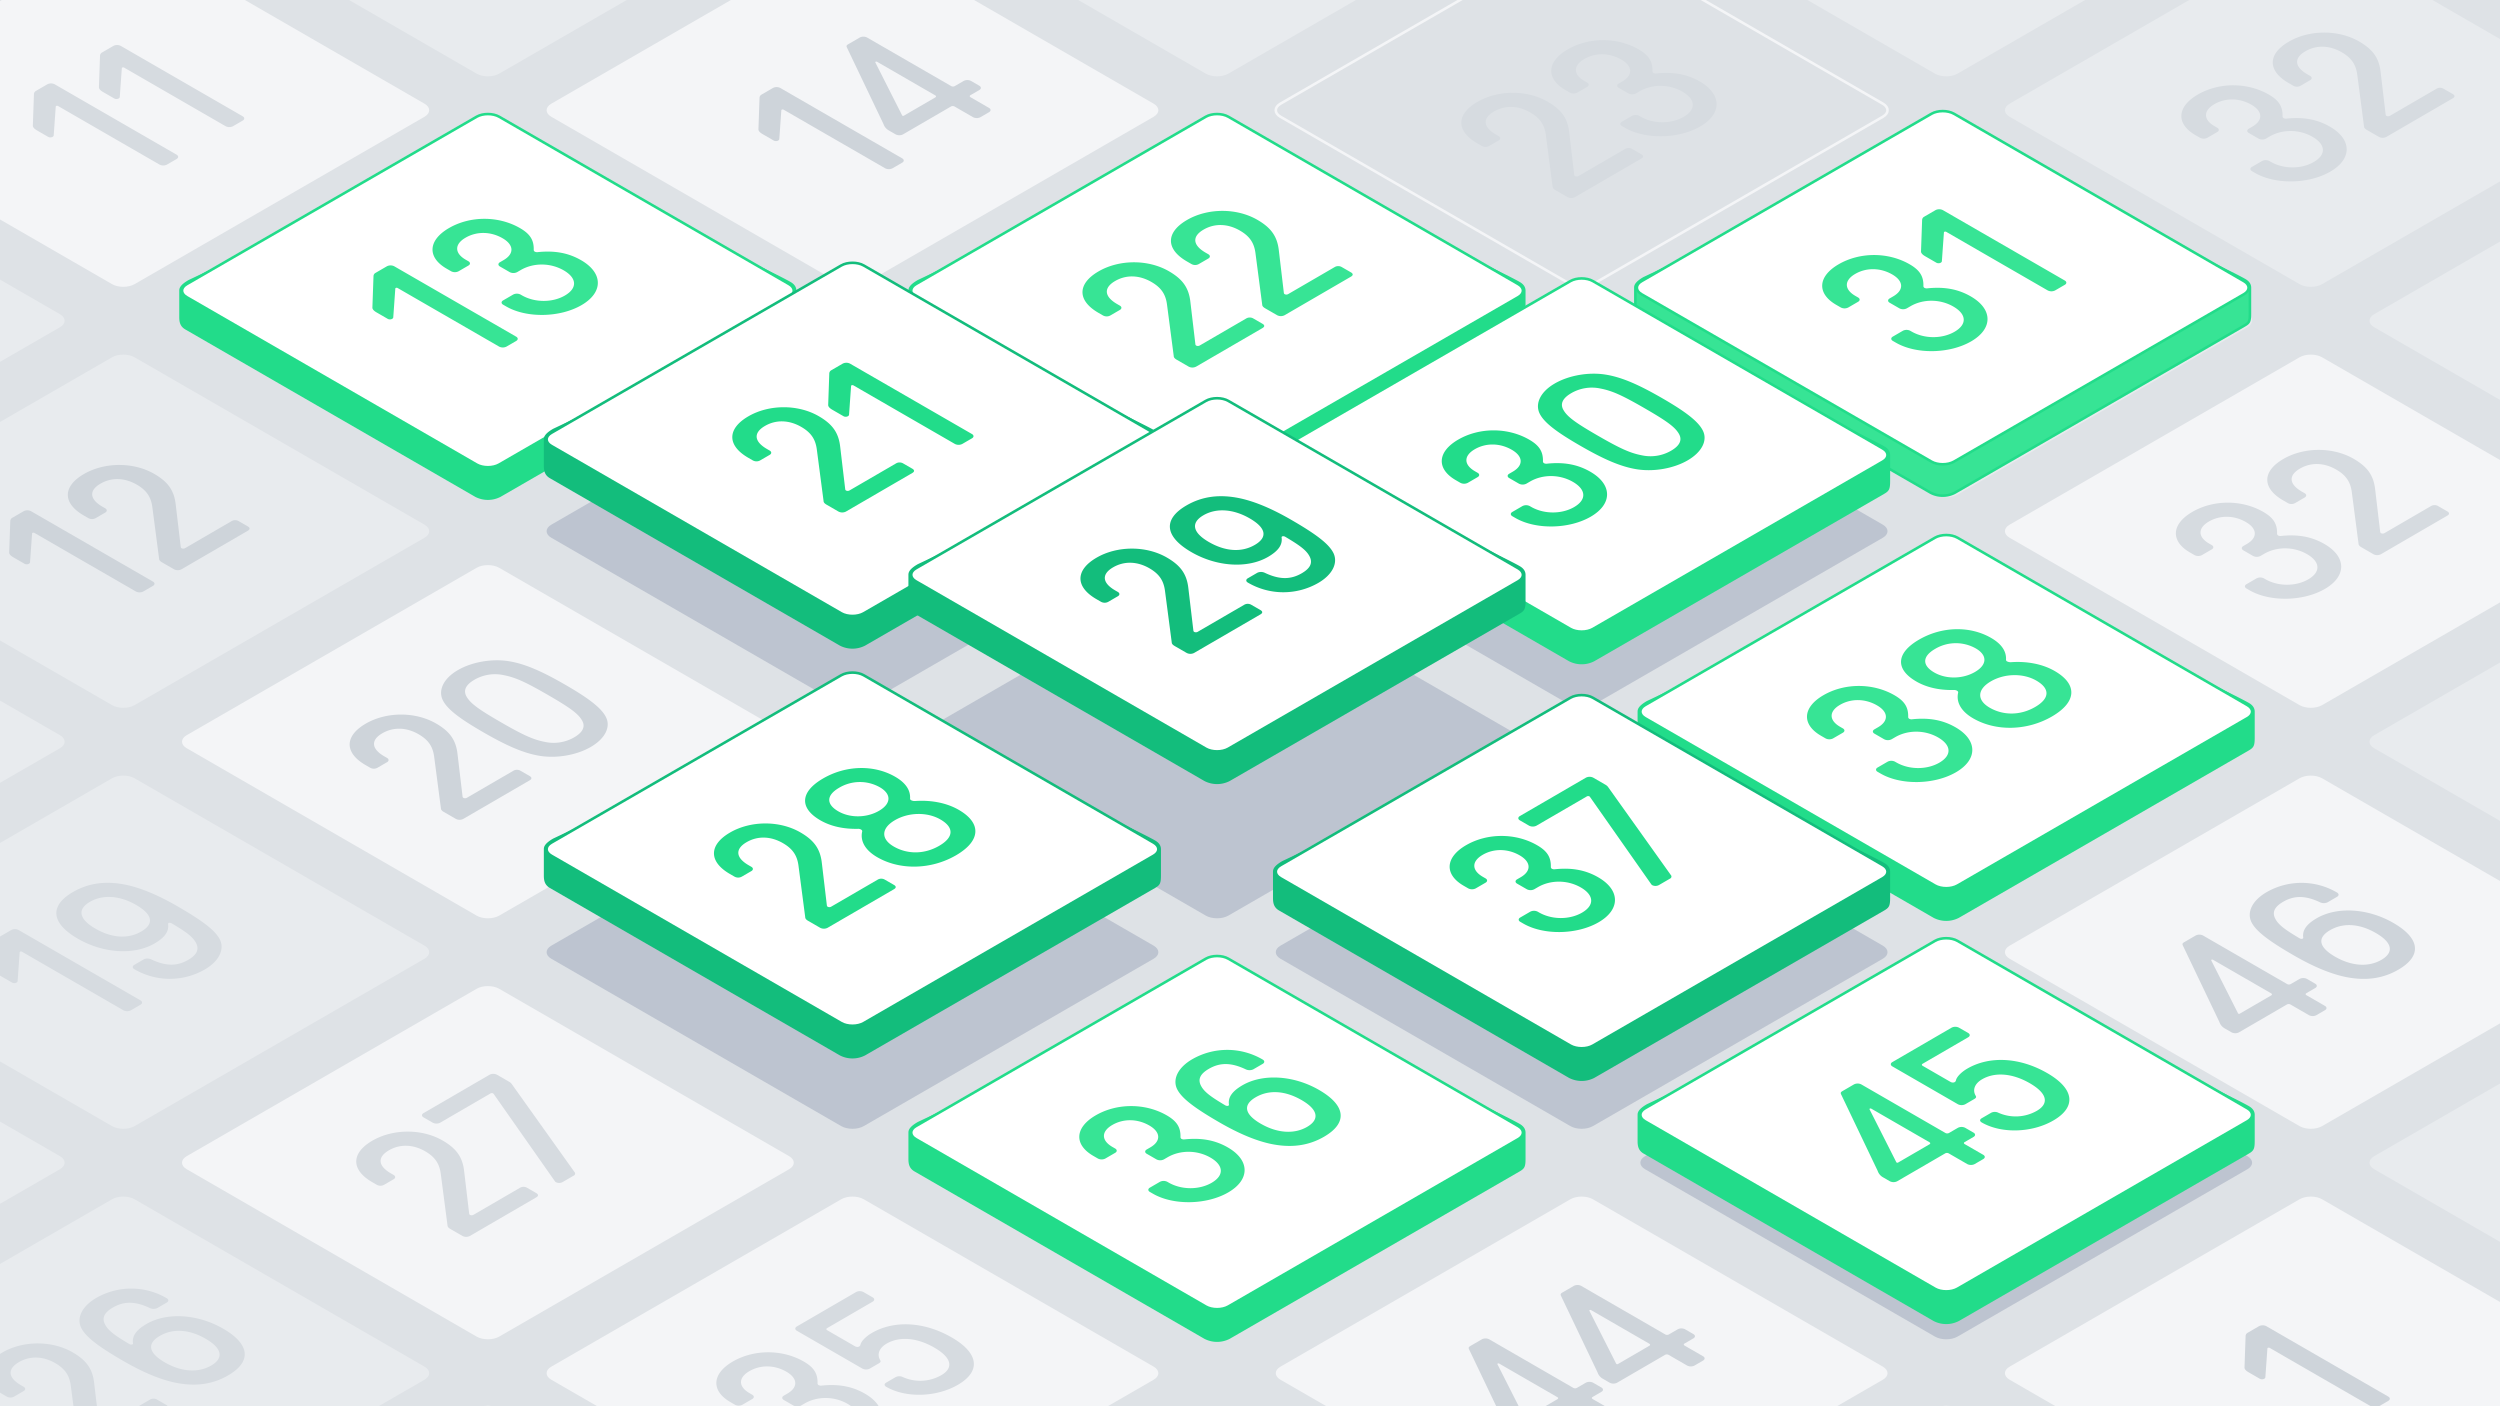 <svg xmlns="http://www.w3.org/2000/svg" xmlns:xlink="http://www.w3.org/1999/xlink" viewBox="0 0 1920 1080" xmlns:v="https://vecta.io/nano"><rect x="0" y="0" width="1920" height="1080" fill="#333333" stroke="none"/><style><![CDATA[.L{isolation:isolate}.O{fill:none}.P{stroke-miterlimit:10}.Q{stroke-width:2}.R{fill:#fff}.S{fill:#22dc8a}.T{fill:#e8ebee}.U{fill:#f4f5f7}.V{fill:#37e495}.W{stroke:#22dc8a}.X{fill:#bdc4d0}.Y{fill:#13bd7c}.Z{stroke:#13bd7c}.a{fill:#d6dbe0}.b{fill:#ced4da}]]></style><path d="M1990.565 1089.279l-2064 18.919V-8.801l2064-18.919v1116.999z" fill="#dee2e6"/><path d="M143.366 1221.263c-4.763-2.75-4.763-7.25 0-10l222.68-128.563c4.763-2.75 12.557-2.75 17.32 0l222.68 128.564c4.763 2.75 4.763 7.25 0 10l-222.68 128.564c-4.763 2.75-12.557 2.75-17.32 0zm1120 0c-4.763-2.75-4.763-7.25 0-10l222.68-128.564c4.763-2.75 12.557-2.75 17.32 0l222.68 128.564c4.763 2.75 4.763 7.25 0 10l-222.68 128.564c-4.763 2.75-12.557 2.75-17.32 0z" stroke="#f4f5f7" class="O P Q"/><use xlink:href="#B" class="X"/><use xlink:href="#C" class="U"/><path d="M703.366 574.63c-4.763-2.75-4.763-7.25 0-10l222.68-128.564c4.763-2.75 12.557-2.75 17.32 0l222.68 128.564c4.763 2.75 4.763 7.25 0 10l-222.68 128.564c-4.763 2.75-12.557 2.75-17.32 0zm-280-161.658c-4.763-2.75-4.763-7.25 0-10l222.68-128.564c4.763-2.75 12.557-2.75 17.32 0l222.68 128.564c4.763 2.75 4.763 7.25 0 10l-222.68 128.564c-4.763 2.75-12.557 2.75-17.32 0z" class="X"/><path d="M143.366,251.314c-4.763-2.75-4.763-7.25,0-10L366.046,112.75c4.763-2.75,12.557-2.75,17.32,0l222.68,128.564c4.763,2.75,4.763,7.25,0,10L383.366,379.878c-4.763,2.75-12.557,2.75-17.32,0Z" class="T"/><g class="U"><path d="M-136.634,89.656c-4.763-2.75-4.763-7.25,0-10L86.046-48.908c4.763-2.75,12.557-2.75,17.32,0L326.046,79.656c4.763,2.75,4.763,7.25,0,10L103.366,218.22c-4.763,2.75-12.557,2.75-17.32,0Z"/><use xlink:href="#D"/></g><g class="T"><use xlink:href="#B" x="560"/><use xlink:href="#E"/></g><use xlink:href="#F" class="X"/><path d="M703.366,251.314c-4.763-2.75-4.763-7.25,0-10L926.046,112.75c4.763-2.75,12.557-2.75,17.32,0l222.68,128.564c4.763,2.75,4.763,7.25,0,10L943.366,379.878c-4.763,2.75-12.557,2.75-17.32,0Z" class="T"/><path d="M423.366,89.656c-4.763-2.75-4.763-7.25,0-10L646.046-48.908c4.763-2.75,12.557-2.75,17.32,0L886.046,79.656c4.763,2.75,4.763,7.25,0,10L663.366,218.22c-4.763,2.75-12.557,2.75-17.32,0Z" class="U"/><g class="T"><path d="M143.366-72c-4.763-2.75-4.763-7.25,0-10l222.68-128.564c4.763-2.75,12.557-2.75,17.32,0L606.046-82c4.763,2.75,4.763,7.25,0,10L383.366,56.562c-4.763,2.75-12.557,2.75-17.32,0Z"/><use xlink:href="#E" x="560"/></g><use xlink:href="#F" x="560" class="U"/><use xlink:href="#G" class="T"/><path d="M983.366,89.656c-4.763-2.75-4.763-7.25,0-10l222.68-128.564c4.763-2.75,12.557-2.75,17.32,0l222.68,128.564c4.763,2.75,4.763,7.25,0,10L1223.366,218.22c-4.763,2.75-12.557,2.75-17.32,0Z" stroke="#f4f5f7" class="O P Q"/><g class="T"><path d="M703.366-72c-4.763-2.75-4.763-7.25,0-10l222.68-128.564c4.763-2.75,12.557-2.75,17.32,0L1166.046-82c4.763,2.75,4.763,7.25,0,10L943.366,56.562c-4.763,2.75-12.557,2.75-17.32,0Z"/><use xlink:href="#G" x="560"/><path d="M1543.366 89.656c-4.763-2.75-4.763-7.25 0-10l222.68-128.564c4.763-2.75 12.557-2.75 17.32 0l222.68 128.564c4.763 2.75 4.763 7.25 0 10l-222.68 128.564c-4.763 2.75-12.557 2.75-17.32 0zM1263.366-72c-4.763-2.75-4.763-7.25 0-10l222.68-128.564c4.763-2.75 12.557-2.75 17.32 0L1726.046-82c4.763 2.75 4.763 7.25 0 10l-222.68 128.562c-4.763 2.75-12.557 2.75-17.32 0z"/></g><use xlink:href="#C" x="-560" class="U"/><use xlink:href="#B" x="-560" class="T"/><path d="M423.366,736.289c-4.763-2.751-4.763-7.25,0-10l222.68-128.564c4.763-2.75,12.557-2.75,17.32,0l222.68,128.564c4.763,2.75,4.763,7.249,0,10L663.366,864.853c-4.763,2.75-12.557,2.75-17.32,0Z" class="X"/><path d="M143.366,574.63c-4.763-2.75-4.763-7.25,0-10l222.68-128.564c4.763-2.75,12.557-2.75,17.32,0L606.046,564.63c4.763,2.75,4.763,7.25,0,10L383.366,703.2c-4.763,2.75-12.557,2.75-17.32,0Z" class="U"/><path d="M-136.634 412.972c-4.763-2.75-4.763-7.25 0-10l222.68-128.564c4.763-2.75 12.557-2.75 17.32 0l222.68 128.564c4.763 2.75 4.763 7.25 0 10l-222.68 128.564c-4.763 2.75-12.557 2.75-17.32 0zm-280-161.658c-4.763-2.75-4.763-7.25 0-10l222.68-128.564c4.763-2.75 12.557-2.75 17.32 0l222.68 128.564c4.763 2.75 4.763 7.25 0 10l-222.68 128.564c-4.763 2.75-12.557 2.75-17.32 0z" class="T"/><g class="U"><use xlink:href="#C" x="-1120"/><use xlink:href="#B" x="-1120"/></g><path d="M-136.634 736.289c-4.763-2.75-4.763-7.25 0-10l222.68-128.564c4.763-2.75 12.557-2.75 17.32 0l222.68 128.564c4.763 2.75 4.763 7.25 0 10l-222.68 128.564c-4.763 2.75-12.557 2.75-17.32 0zm-280-161.659c-4.763-2.75-4.763-7.25 0-10l222.68-128.564c4.763-2.75 12.557-2.75 17.32 0L46.046 564.63c4.763 2.75 4.763 7.25 0 10l-222.68 128.57c-4.763 2.75-12.557 2.75-17.32 0zm280 484.975c-4.763-2.75-4.763-7.25 0-10l222.68-128.564c4.763-2.75 12.557-2.75 17.32 0l222.68 128.564c4.763 2.75 4.763 7.25 0 10l-222.68 128.564c-4.763 2.75-12.557 2.75-17.32 0zm-280-161.658c-4.763-2.75-4.763-7.25 0-10l222.68-128.564c4.763-2.75 12.557-2.75 17.32 0l222.68 128.564c4.763 2.75 4.763 7.25 0 10l-222.68 128.564c-4.763 2.75-12.557 2.75-17.32 0z" class="T"/><path d="M1492.019 380.668a18.626 18.626 0 0 1-9.161-2.2l-222.679-128.56c-3.5-2.022-4.205-4.839-4.205-8.727v-20.233c0-1.7.794-3.9 6.684-7.3 8.8-5.078 211.646-100.038 220.277-104.078a20.2 20.2 0 0 1 18.244.039l222.782 105.53c2.634 1.521 3.97 3.475 3.97 5.807v19.97c0 5.832-.5 6.924-4.073 8.99l-222.679 128.566a18.627 18.627 0 0 1-9.16 2.196z" class="V"/><path d="M1492.018 108.415a17.724 17.724 0 0 1 8.661 2.063l222.782 105.529c1.794 1.036 3.47 2.577 3.47 4.941v19.971c0 5.665-.47 6.331-3.573 8.123l-222.679 128.564a19.218 19.218 0 0 1-17.321 0l-222.679-128.564c-3.1-1.788-3.705-4.2-3.705-7.861v-20.233c0-.935.094-2.916 6.184-6.432 8.86-5.115 220.2-104.038 220.2-104.038a17.723 17.723 0 0 1 8.66-2.063m0-2a19.691 19.691 0 0 0-9.583 2.286l-220.277 104.083c-6.33 3.655-7.184 6.178-7.184 8.164v20.233c0 4.127.8 7.338 4.705 9.593l222.679 128.564a21.192 21.192 0 0 0 19.321 0l222.679-128.564c3.889-2.245 4.573-3.719 4.573-9.855v-19.971c0-2.716-1.5-4.961-4.47-6.673C1703.163 201.978 1510.894 113 1501.6 108.7a19.694 19.694 0 0 0-9.579-2.284z" class="S"/><use xlink:href="#H" class="R"/><use xlink:href="#H" class="O P Q W"/><path d="M1513.569 227.646c17.028 9.831 17.112 24.738.341 34.485-16.638 9.669-42.225 10.078-57.836 1.065l-2.407-1.389c-1.564-.9-1.572-2.378-.024-3.277l7.751-4.5a6.26 6.26 0 0 1 5.664 0l.989.571c9.935 5.736 23.5 5.736 33.094.162 9.724-5.651 9.254-13.432-.962-19.33-10.069-5.813-23.084-5.979-32.947-.247l-2.823 1.64a6.251 6.251 0 0 1-5.651 0l-7.521-4.342c-1.558-.9-1.566-2.374-.019-3.273l2.823-1.641c8.316-4.832 7.991-11.715-.807-16.794-9.079-5.242-19.835-5.4-28.43-.409s-8.556 11.881.095 16.875l2.132 1.232c1.558.9 1.566 2.374.019 3.273l-7.612 4.423a6.253 6.253 0 0 1-5.658 0l-3.549-2.049c-15.036-8.681-14.264-21.793 1.8-31.13 16.352-9.5 38.136-9.5 54.589 0 7.662 4.424 10.66 9.094 10.561 16.385a1.687 1.687 0 0 0 .833 1.726 4 4 0 0 0 2.43.32c13.005-1.314 23.478.654 33.125 6.224zm72.2-12.202c1.558.9 1.567 2.374.019 3.274l-7.472 4.342a6.253 6.253 0 0 1-5.652 0l-77.892-44.971c-.856-.494-1.846-.081-1.837.409l-1.581 22.117c-.132 1.394-2.668 2.046-4.226 1.147l-8.657-5c-2.127-1.227-3.133-2.455-3.133-3.6l.856-24.329a2.931 2.931 0 0 1 1.54-2.374l8.74-5.08a6.259 6.259 0 0 1 5.652 0z" class="V"/><path d="M1883.722 72.224c1.7.984 1.858 2.211.024 3.277l-51.03 29.656a6.26 6.26 0 0 1-5.658 0l-9.219-5.323c-1.565-.9-2.27-1.8-2.282-2.787l-5.167-39.564c-1.038-7.947-4.458-13.023-11.979-17.366-9.366-5.407-19.41-5.65-27.866-.737-9.019 5.242-8.415 11.962 1.513 17.694l2.126 1.228c1.564.9 1.573 2.377.025 3.277l-7.333 4.261a5.787 5.787 0 0 1-5.657 0l-3.544-2.046c-16.319-9.421-16.251-22.279.1-31.782 15.928-9.256 38.131-9.341 54.023-.166 10.643 6.145 15.345 12.784 16.532 23.6l3.862 32.6a1.287 1.287 0 0 0 .674.963 2.847 2.847 0 0 0 2.729-.145l35.522-20.643a5.4 5.4 0 0 1 5.651 0zM1789.4 97.29c17.028 9.831 17.112 24.738.334 34.489-16.632 9.665-42.225 10.07-57.829 1.061l-2.414-1.393c-1.558-.9-1.566-2.374-.018-3.273l7.751-4.505a6.26 6.26 0 0 1 5.658 0l1 .575c9.928 5.732 23.5 5.736 33.087.166 9.73-5.655 9.26-13.436-.956-19.334-10.075-5.817-23.083-5.979-32.953-.243l-2.817 1.637a6.26 6.26 0 0 1-5.664 0l-7.514-4.339c-1.564-.9-1.573-2.378-.019-3.281l2.817-1.637c8.316-4.832 8-11.714-.8-16.794-9.079-5.242-19.835-5.4-28.43-.409s-8.562 11.877.1 16.876l2.126 1.227c1.564.9 1.573 2.378.025 3.277l-7.612 4.424a6.26 6.26 0 0 1-5.664 0l-3.543-2.046c-15.042-8.685-14.263-21.793 1.8-31.13 16.353-9.5 38.13-9.5 54.59 0 7.661 4.424 10.653 9.091 10.554 16.382a1.68 1.68 0 0 0 .831 1.73 4.014 4.014 0 0 0 2.432.323c12.998-1.317 23.478.648 33.128 6.217zm90.122 295.444c1.7.984 1.851 2.216.018 3.281l-51.024 29.652a6.26 6.26 0 0 1-5.664 0l-9.22-5.323c-1.564-.9-2.269-1.8-2.281-2.786l-5.167-39.565c-1.038-7.947-4.458-13.023-11.979-17.365-9.367-5.408-19.4-5.655-27.859-.741-9.027 5.245-8.416 11.962 1.512 17.694l2.126 1.227c1.564.9 1.573 2.378.019 3.281l-7.327 4.258a5.8 5.8 0 0 1-5.664 0l-3.543-2.046c-16.319-9.422-16.245-22.283.107-31.786 15.928-9.257 38.125-9.338 54.016-.163 10.644 6.145 15.352 12.78 16.539 23.592l3.862 32.6a1.279 1.279 0 0 0 .672.965 2.846 2.846 0 0 0 2.725-.143l35.521-20.643a5.407 5.407 0 0 1 5.658 0zm-94.331 25.071c17.028 9.831 17.111 24.738.34 34.484-16.632 9.665-42.231 10.075-57.835 1.066l-2.414-1.394c-1.558-.9-1.566-2.374-.012-3.277l7.751-4.5a6.253 6.253 0 0 1 5.652 0l1 .575c9.928 5.732 23.508 5.732 33.093.162 9.724-5.651 9.254-13.433-.962-19.331-10.075-5.816-23.083-5.979-32.947-.247l-2.823 1.641a6.258 6.258 0 0 1-5.657 0l-7.515-4.338c-1.564-.9-1.573-2.378-.025-3.277l2.823-1.641c8.316-4.833 8-11.711-.8-16.791-9.079-5.241-19.829-5.407-28.43-.409s-8.556 11.874.1 16.872l2.126 1.228c1.565.9 1.567 2.381.019 3.28l-7.612 4.424a6.258 6.258 0 0 1-5.657 0l-3.544-2.046c-15.042-8.684-14.27-21.789 1.8-31.126 16.352-9.5 38.13-9.5 54.589 0 7.662 4.423 10.654 9.09 10.555 16.381a1.684 1.684 0 0 0 .834 1.726 4.033 4.033 0 0 0 2.436.324c12.994-1.325 23.467.644 33.115 6.214z" class="a"/><path d="M1838.107 708.81c20.712 11.958 22.06 25.309 3.874 35.878-12.122 7.044-25.686 8.847-41.545 5.408-11.47-2.544-24.368-8.029-38.7-16.3-20.284-11.711-29.514-19-32.806-25.966-3.448-7.7 1.174-16.466 11.748-22.611a53.828 53.828 0 0 1 54.165.247c1.564.9 1.572 2.377.018 3.28l-7.328 4.254a6.834 6.834 0 0 1-5.664 0c-11.2-5.326-19.828-5.408-28.423-.413-6.769 3.934-8.578 8.114-6.011 13.027 2.432 4.667 7.4 8.353 18.61 14.992 1.417.819 3.114.49 2.828-.66-.744-5.485 2.488-10.152 10.386-14.741 15.641-9.09 39.266-7.705 58.848 3.605zm-44.681 25.966c12.622 7.287 25.641 8.109 35.5 2.377s8.409-13.274-4.214-20.561-25.081-8.11-35.23-2.212-8.689 13.105 3.94 20.4m-7.853 37.757c1.564.9 1.572 2.378.024 3.278l-6.628 3.852a6.26 6.26 0 0 1-5.658 0l-14.186-8.191a2.9 2.9 0 0 0-2.826 0l-36.79 21.381a6.257 6.257 0 0 1-5.658 0l-5.395-3.115a8.968 8.968 0 0 1-3.986-4.917l-27.9-58.4c-.715-1.4-.578-1.972.97-2.871l8.741-5.08a6.267 6.267 0 0 1 5.657 0l64.556 37.271a2.9 2.9 0 0 0 2.825 0l6.768-3.933a6.257 6.257 0 0 1 5.658 0l6.384 3.687c1.558.9 1.567 2.373.019 3.273l-6.768 3.933c-.844.49-.84 1.147.009 1.637zm-65.16 5.818l23.825-13.846c.844-.49.84-1.146-.009-1.637l-44.552-25.722c-.849-.49-1.693 0-1.41.494l20.445 40.383a1.058 1.058 0 0 0 .419.506 1.272 1.272 0 0 0 1.282-.178m113.791 294.219c1.564.9 1.573 2.378.025 3.277l-7.472 4.343a6.26 6.26 0 0 1-5.658 0l-77.893-44.972c-.849-.49-1.839-.077-1.837.41l-1.574 22.121c-.132 1.393-2.674 2.049-4.238 1.146l-8.652-4.995c-2.132-1.231-3.125-2.458-3.126-3.605l.85-24.333a2.925 2.925 0 0 1 1.539-2.374l8.741-5.079a6.253 6.253 0 0 1 5.658 0zm-596.847 10.083c1.565.9 1.573 2.378.025 3.277l-6.622 3.848a6.254 6.254 0 0 1-5.664 0l-14.187-8.19a2.9 2.9 0 0 0-2.825 0l-36.791 21.38a6.257 6.257 0 0 1-5.651 0l-5.395-3.115a8.94 8.94 0 0 1-3.986-4.91l-27.9-58.408c-.721-1.393-.578-1.964.97-2.864l8.741-5.08a6.257 6.257 0 0 1 5.651 0l64.555 37.271a2.9 2.9 0 0 0 2.832 0l6.762-3.93a6.26 6.26 0 0 1 5.664 0l6.384 3.686c1.558.9 1.567 2.374.013 3.277l-6.762 3.93c-.85.494-.847 1.15 0 1.64zm-65.159 5.817l23.825-13.845c.844-.491.84-1.147-.009-1.637l-44.552-25.722c-.85-.491-1.693 0-1.41.494l20.451 40.378a1.066 1.066 0 0 0 .42.513 1.267 1.267 0 0 0 1.275-.181m135.784-46.86c1.564.9 1.573 2.378.018 3.281l-6.622 3.848a6.257 6.257 0 0 1-5.664 0l-14.186-8.191a2.9 2.9 0 0 0-2.826 0l-36.79 21.38a6.254 6.254 0 0 1-5.651 0l-5.395-3.115a8.931 8.931 0 0 1-3.986-4.91l-27.9-58.408c-.721-1.393-.577-1.964.97-2.864l8.741-5.08a6.257 6.257 0 0 1 5.658 0l64.555 37.271a2.89 2.89 0 0 0 2.826 0l6.761-3.93a6.26 6.26 0 0 1 5.664 0l6.385 3.686c1.558.9 1.566 2.374.012 3.277l-6.762 3.93c-.85.494-.84 1.146.009 1.637zm-65.159 5.818l23.819-13.842c.843-.491.839-1.147-.01-1.637l-44.552-25.722c-.849-.491-1.693 0-1.41.494l20.452 40.378a1.051 1.051 0 0 0 .419.512 1.274 1.274 0 0 0 1.282-.183" class="b"/><path d="M730.931 1027.166c20.853 12.039 22.624 25.966 4.723 36.369-16.492 9.584-39.958 10.24-55 1.555-1.7-.98-1.712-2.289-.018-3.273l7.187-4.176a6.243 6.243 0 0 1 5.657 0 32.671 32.671 0 0 0 29.406-1.475c9.864-5.732 7.84-13.6-5.351-21.21-13.337-7.7-26.777-8.766-36.641-3.034-5.639 3.277-7.591 8.191-4.88 12.7.572.985.3 1.641-1.112 2.459l-6.908 4.015a6.26 6.26 0 0 1-5.664 0l-50.368-29.081c-1.558-.9-1.566-2.374-.012-3.277l45.524-26.456a6.26 6.26 0 0 1 5.658 0l7.093 4.1c1.565.9 1.573 2.377.019 3.28l-34.957 20.315c-.844.491-.84 1.147.009 1.637l21.28 12.286c1.845 1.065 3.961.494 4.238-1.146.552-2.621 4.069-6.308 8.719-9.01 17.195-10.01 40.399-8.701 61.398 3.422zm-66.654 43.174c17.021 9.827 17.1 24.734.334 34.48-16.632 9.666-42.225 10.079-57.836 1.066l-2.407-1.39c-1.564-.9-1.572-2.377-.018-3.28l7.751-4.5a6.26 6.26 0 0 1 5.658 0l.989.571c9.935 5.736 23.509 5.732 33.094.162 9.724-5.651 9.26-13.429-.956-19.327-10.075-5.817-23.09-5.982-32.953-.25l-2.823 1.64a6.251 6.251 0 0 1-5.651 0l-7.521-4.342c-1.558-.9-1.567-2.374-.019-3.274l2.823-1.64c8.316-4.833 7.991-11.715-.807-16.794-9.079-5.242-19.822-5.4-28.424-.406s-8.556 11.874.1 16.868l2.133 1.232c1.557.9 1.559 2.377.012 3.277l-7.612 4.423a6.251 6.251 0 0 1-5.651 0l-3.55-2.049c-15.036-8.681-14.263-21.786 1.8-31.123 16.352-9.5 38.13-9.5 54.583 0 7.662 4.423 10.66 9.094 10.561 16.385a1.687 1.687 0 0 0 .833 1.726 4.012 4.012 0 0 0 2.43.32c13.006-1.315 23.473.651 33.127 6.225zM391.153 830.864a6.3 6.3 0 0 1 2.13 2.045l47.9 67.174a1.7 1.7 0 0 1-.551 2.783l-8.462 4.918a5.618 5.618 0 0 1-5.179.176 2.38 2.38 0 0 1-.761-.667l-47.185-67.254a1.145 1.145 0 0 0-.348-.3 2.157 2.157 0 0 0-2.059.056l-38.623 22.446a6.26 6.26 0 0 1-5.658 0l-7.093-4.095c-1.558-.9-1.567-2.374-.019-3.273l50.746-29.49a6.251 6.251 0 0 1 5.657 0zm20.705 85.436c1.7.98 1.845 2.211.012 3.277l-51.024 29.652a6.257 6.257 0 0 1-5.658 0l-9.225-5.326c-1.558-.9-2.27-1.8-2.275-2.783l-5.174-39.568c-1.031-7.944-4.458-13.023-11.979-17.366-9.36-5.4-19.4-5.651-27.859-.733-9.02 5.242-8.416 11.954 1.518 17.69l2.127 1.228c1.557.9 1.559 2.377.012 3.277l-7.327 4.257a5.789 5.789 0 0 1-5.657 0l-3.55-2.05c-16.313-9.418-16.239-22.279.107-31.778 15.928-9.257 38.131-9.341 54.023-.167 10.637 6.142 15.345 12.777 16.532 23.588l3.868 32.605a1.27 1.27 0 0 0 .668.963 2.843 2.843 0 0 0 2.723-.145l35.521-20.643a5.42 5.42 0 0 1 5.664 0zM107.939 768.313c1.557.9 1.566 2.374.012 3.277l-7.466 4.339a6.26 6.26 0 0 1-5.658 0l-77.893-44.968c-.849-.49-1.839-.085-1.836.409l-1.569 22.118c-.138 1.389-2.68 2.045-4.238 1.146l-8.658-5c-2.126-1.228-3.125-2.459-3.132-3.6l.856-24.329A2.937 2.937 0 0 1-.1 719.327l8.734-5.075a6.253 6.253 0 0 1 5.658 0zm61.112-46.365c3.435 7.7-1.186 16.466-11.754 22.607a53.822 53.822 0 0 1-54.171-.243c-1.558-.9-1.566-2.374-.012-3.277l7.326-4.258a6.8 6.8 0 0 1 5.658 0c11.2 5.326 19.828 5.407 28.43.409 6.761-3.93 8.577-8.106 6-13.024-2.432-4.666-7.4-8.356-18.6-14.988-1.423-.822-3.114-.49-2.828.653.738 5.489-2.488 10.159-10.385 14.748-15.643 9.091-39.267 7.7-58.849-3.6-20.711-11.958-22.059-25.31-3.874-35.878 12.122-7.045 25.686-8.847 41.545-5.408 11.463 2.539 24.368 8.028 38.7 16.3 20.286 11.711 29.517 18.999 32.814 25.959zm-95.794-8.762c12.629 7.291 25.081 8.109 35.23 2.211s8.689-13.1-3.939-20.4-25.642-8.11-35.5-2.378-8.415 13.271 4.214 20.562m54.443 365.798c1.7.98 1.851 2.208.018 3.273L76.7 1111.9a6.253 6.253 0 0 1-5.658 0l-9.226-5.326c-1.557-.9-2.269-1.8-2.274-2.783l-5.174-39.568c-1.031-7.944-4.458-13.024-11.979-17.366-9.36-5.4-19.4-5.654-27.866-.737-9.02 5.242-8.415 11.962 1.513 17.694l2.132 1.231c1.558.9 1.566 2.374.019 3.273l-7.333 4.262a5.8 5.8 0 0 1-5.651 0l-3.55-2.05c-16.313-9.418-16.245-22.283.1-31.782 15.928-9.257 38.137-9.338 54.029-.163 10.637 6.141 15.345 12.776 16.532 23.588l3.862 32.6a1.277 1.277 0 0 0 .672.965 2.846 2.846 0 0 0 2.725-.143l35.521-20.643a5.407 5.407 0 0 1 5.658 0zm43.651-58.571c20.712 11.958 22.06 25.31 3.88 35.875-12.121 7.044-25.692 8.85-41.545 5.408-11.475-2.54-24.368-8.029-38.7-16.3-20.29-11.714-29.527-19-32.818-25.965-3.436-7.7 1.173-16.467 11.747-22.612a53.83 53.83 0 0 1 54.165.247c1.564.9 1.573 2.378.025 3.277l-7.333 4.262a6.8 6.8 0 0 1-5.657 0c-11.2-5.323-19.829-5.408-28.43-.409-6.768 3.933-8.578 8.113-6 13.023 2.425 4.671 7.4 8.357 18.609 14.992 1.418.818 3.115.49 2.822-.656-.737-5.489 2.5-10.156 10.386-14.741 15.649-9.099 39.267-7.709 58.849 3.599zm-44.681 25.966c12.622 7.288 25.641 8.11 35.511 2.374s8.4-13.27-4.22-20.558-25.075-8.113-35.224-2.215-8.7 13.108 3.933 20.4" class="a"/><path d="M190.351 404.308c1.7.981 1.846 2.212.012 3.277l-51.024 29.652a6.251 6.251 0 0 1-5.651 0l-9.226-5.326c-1.558-.9-2.276-1.8-2.275-2.783l-5.18-39.564c-1.031-7.944-4.452-13.027-11.973-17.37-9.36-5.4-19.41-5.651-27.865-.737-9.02 5.242-8.416 11.962 1.512 17.694l2.133 1.231c1.558.9 1.566 2.374.012 3.277l-7.326 4.258a5.8 5.8 0 0 1-5.657 0l-3.55-2.05c-16.313-9.418-16.245-22.283.108-31.786 15.927-9.256 38.13-9.334 54.022-.159 10.637 6.141 15.345 12.776 16.532 23.588l3.862 32.6a1.279 1.279 0 0 0 .672.965 2.846 2.846 0 0 0 2.725-.143l35.522-20.643a5.418 5.418 0 0 1 5.663 0zm-72.876 42.351c1.558.9 1.566 2.374.018 3.274l-7.472 4.342a6.251 6.251 0 0 1-5.651 0L26.477 409.3c-.856-.494-1.846-.081-1.837.409l-1.581 22.121c-.132 1.394-2.668 2.046-4.226 1.147l-8.657-5c-2.126-1.227-3.132-2.455-3.132-3.6l.856-24.329a2.93 2.93 0 0 1 1.539-2.374l8.741-5.08a6.257 6.257 0 0 1 5.651 0zm575.43-325.028c1.558.9 1.566 2.374.018 3.274l-7.472 4.342a6.258 6.258 0 0 1-5.657 0L601.9 84.279c-.849-.49-1.833-.081-1.837.409l-1.563 22.118c-.133 1.393-2.674 2.049-4.239 1.146l-8.651-5c-2.132-1.231-3.126-2.458-3.132-3.608l.849-24.326a2.947 2.947 0 0 1 1.546-2.377l8.741-5.08a6.253 6.253 0 0 1 5.658 0zm66.673-38.746c1.558.9 1.566 2.374.012 3.277l-6.622 3.849a6.257 6.257 0 0 1-5.651 0L733.13 81.82a2.891 2.891 0 0 0-2.832 0l-36.79 21.38a6.26 6.26 0 0 1-5.658 0l-5.389-3.111a8.968 8.968 0 0 1-3.986-4.917l-27.91-58.4c-.714-1.389-.577-1.964.977-2.868l8.735-5.076a6.258 6.258 0 0 1 5.663 0l64.549 37.268a2.9 2.9 0 0 0 2.832 0l6.769-3.933a6.257 6.257 0 0 1 5.651 0l6.384 3.686c1.565.9 1.573 2.378.025 3.277l-6.768 3.934c-.844.49-.846 1.142.009 1.636zM694.419 88.7l23.818-13.84c.85-.494.847-1.15-.009-1.644L673.682 47.5c-.855-.494-1.705 0-1.416.49l20.452 40.386a1.04 1.04 0 0 0 .416.51 1.279 1.279 0 0 0 1.285-.182" class="b"/><path d="M1260.544 118.482c1.7.984 1.858 2.212.025 3.277l-51.025 29.652a6.258 6.258 0 0 1-5.663 0l-9.22-5.323c-1.564-.9-2.269-1.8-2.281-2.786l-5.168-39.565c-1.037-7.947-4.458-13.023-11.979-17.365-9.366-5.408-19.4-5.655-27.865-.737-9.02 5.242-8.416 11.961 1.512 17.693l2.133 1.232c1.558.9 1.566 2.374.018 3.273l-7.332 4.261a5.8 5.8 0 0 1-5.652 0l-3.55-2.049c-16.312-9.418-16.245-22.283.1-31.783 15.927-9.256 38.137-9.337 54.022-.166 10.643 6.145 15.352 12.78 16.539 23.592l3.862 32.6a1.276 1.276 0 0 0 .672.965 2.844 2.844 0 0 0 2.724-.143l35.522-20.643a5.4 5.4 0 0 1 5.651 0zm44.946-55.868c17.028 9.831 17.111 24.738.334 34.488-16.632 9.665-42.232 10.074-57.836 1.065l-2.413-1.393c-1.558-.9-1.566-2.374-.012-3.277l7.751-4.5a6.257 6.257 0 0 1 5.651 0l1 .575c9.928 5.732 23.509 5.732 33.093.162 9.725-5.651 9.261-13.436-.955-19.334-10.075-5.817-23.083-5.979-32.953-.243l-2.817 1.637a6.254 6.254 0 0 1-5.657 0l-7.521-4.342c-1.565-.9-1.573-2.377-.019-3.281l2.816-1.636c8.316-4.833 8-11.711-.8-16.791-9.079-5.242-19.829-5.408-28.424-.413s-8.563 11.877.1 16.876l2.126 1.227c1.564.9 1.573 2.378.019 3.281l-7.612 4.424a6.26 6.26 0 0 1-5.658 0l-3.543-2.046c-15.042-8.685-14.27-21.789 1.8-31.13 16.346-9.5 38.123-9.5 54.583 0 7.662 4.424 10.66 9.094 10.554 16.382a1.685 1.685 0 0 0 .835 1.726 4.023 4.023 0 0 0 2.435.323c12.996-1.315 23.475.65 33.123 6.22zM135.649 118.8c1.565.9 1.573 2.378.019 3.281l-7.466 4.339a6.26 6.26 0 0 1-5.664 0L44.645 81.45c-.849-.49-1.833-.081-1.83.413l-1.575 22.114c-.132 1.393-2.674 2.049-4.238 1.146l-8.651-5c-2.126-1.227-3.126-2.458-3.126-3.605l.843-24.329a2.934 2.934 0 0 1 1.546-2.377l8.734-5.076a6.254 6.254 0 0 1 5.664 0zM186.4 89.312c1.564.9 1.572 2.378.018 3.281l-7.472 4.342a6.257 6.257 0 0 1-5.658 0L95.391 51.96c-.85-.49-1.834-.081-1.831.413l-1.575 22.114c-.132 1.393-2.674 2.049-4.238 1.146L79.1 70.638c-2.126-1.227-3.126-2.458-3.132-3.6l.845-24.338a2.934 2.934 0 0 1 1.54-2.374l8.741-5.079a6.252 6.252 0 0 1 5.663 0z" class="a"/><g class="L b"><path d="M465.51 551.031c3.574 7.458-.9 16.3-11.755 22.608s-26.111 8.932-38.991 6.882c-12.452-1.964-25.5-7.7-43.522-18.1s-28.1-17.856-31.389-25.148c-3.3-7.453.9-16.3 11.754-22.607s26.106-8.928 38.991-6.883c12.453 1.965 25.493 7.7 43.511 18.1s27.968 17.942 31.401 25.148zm-46.994 18.76a31.523 31.523 0 0 0 22.47-3.524c6.483-3.768 8.864-8.11 6-13.024-2.994-5.16-8.963-9.584-26.272-19.577s-24.958-13.433-33.884-15.154a31.508 31.508 0 0 0-22.457 3.524c-6.489 3.771-8.864 8.11-6.017 13.024 3.007 5.16 8.963 9.584 26.272 19.577s24.971 13.432 33.884 15.154m-11.724 26.216c1.7.981 1.852 2.208.019 3.274l-51.031 29.655a6.251 6.251 0 0 1-5.651 0l-9.225-5.326c-1.558-.9-2.269-1.8-2.275-2.783l-5.174-39.568c-1.031-7.944-4.458-13.023-11.979-17.366-9.36-5.4-19.4-5.647-27.859-.733-9.02 5.242-8.422 11.958 1.513 17.694l2.126 1.227c1.558.9 1.566 2.374.018 3.274l-7.332 4.261a5.79 5.79 0 0 1-5.652 0l-3.549-2.05c-16.313-9.418-16.246-22.275.107-31.778 15.928-9.257 38.131-9.341 54.022-.167 10.637 6.142 15.339 12.78 16.527 23.592l3.868 32.605a1.271 1.271 0 0 0 .668.958 2.847 2.847 0 0 0 2.728-.144l35.522-20.643a5.409 5.409 0 0 1 5.658 0z"/></g><use xlink:href="#D" x="-560" class="X"/><g class="S"><path d="M934.706 1029.573a18.628 18.628 0 0 1-9.161-2.2L702.866 898.812c-3.5-2.021-4.2-4.837-4.2-8.727v-20.232c0-1.7.794-3.9 6.684-7.3 8.8-5.078 211.645-100.038 220.276-104.078a20.2 20.2 0 0 1 18.244.039l222.782 105.53c2.634 1.519 3.97 3.474 3.97 5.807v19.97c0 5.832-.494 6.924-4.073 8.989l-222.683 128.567a18.622 18.622 0 0 1-9.16 2.196z"/><path d="M934.706 757.32a17.723 17.723 0 0 1 8.66 2.062l222.782 105.53c1.8 1.036 3.47 2.577 3.47 4.94v19.971c0 5.666-.47 6.332-3.572 8.123l-222.68 128.564a19.208 19.208 0 0 1-17.32 0l-222.68-128.564c-3.1-1.788-3.705-4.2-3.705-7.861v-20.233c0-.935.1-2.915 6.185-6.431 8.86-5.116 220.2-104.039 220.2-104.039a17.717 17.717 0 0 1 8.66-2.062m0-2a19.685 19.685 0 0 0-9.583 2.286L704.846 861.689c-6.331 3.655-7.185 6.178-7.185 8.163v20.233c0 4.128.8 7.339 4.705 9.593l222.68 128.564a21.182 21.182 0 0 0 19.32 0l222.68-128.564c3.888-2.245 4.572-3.718 4.572-9.855v-19.971c0-2.715-1.5-4.96-4.47-6.672-21.3-12.3-213.566-101.275-222.863-105.576a19.686 19.686 0 0 0-9.579-2.284z"/></g><use xlink:href="#I" class="R"/><use xlink:href="#I" class="O P Q W"/><path d="M943.012 881.25c17.021 9.827 17.111 24.738.334 34.488-16.632 9.665-42.225 10.071-57.829 1.062l-2.414-1.394c-1.564-.9-1.572-2.377-.025-3.277l7.752-4.5a6.258 6.258 0 0 1 5.663 0l.99.571c9.935 5.736 23.509 5.739 33.093.17 9.731-5.655 9.261-13.437-.955-19.335-10.075-5.816-23.084-5.979-32.954-.243l-2.816 1.637a6.245 6.245 0 0 1-5.657 0l-7.522-4.342c-1.557-.9-1.572-2.37-.018-3.273l2.816-1.637c8.316-4.833 8-11.719-.794-16.795-9.086-5.245-19.835-5.4-28.43-.409s-8.563 11.877.1 16.876l2.126 1.227c1.558.9 1.566 2.374.018 3.274l-7.611 4.423a6.26 6.26 0 0 1-5.658 0l-3.55-2.05c-15.036-8.681-14.257-21.789 1.811-31.126 16.352-9.5 38.13-9.5 54.589 0 7.662 4.423 10.654 9.09 10.555 16.381a1.681 1.681 0 0 0 .829 1.73 4.007 4.007 0 0 0 2.428.32c13.002-1.313 23.481.652 33.129 6.222zm70.034-44.15c20.712 11.958 22.066 25.313 3.88 35.881-12.121 7.045-25.692 8.844-41.551 5.4-11.463-2.54-24.368-8.029-38.7-16.3-20.291-11.714-29.521-19.006-32.812-25.969-3.442-7.7 1.18-16.463 11.754-22.607a53.818 53.818 0 0 1 54.165.246c1.557.9 1.566 2.374.012 3.277l-7.327 4.258a6.832 6.832 0 0 1-5.657 0c-11.2-5.327-19.829-5.408-28.424-.413-6.768 3.933-8.584 8.11-6.01 13.027 2.431 4.667 7.4 8.353 18.609 14.992 1.418.818 3.115.49 2.829-.66-.744-5.485 2.482-10.156 10.379-14.745 15.647-9.087 39.271-7.697 58.853 3.613zm-44.681 25.966c12.629 7.291 25.641 8.109 35.5 2.377s8.415-13.27-4.214-20.561-25.082-8.11-35.231-2.212-8.689 13.1 3.94 20.4" class="V"/><g class="S"><path d="M1494.706 706.257a18.622 18.622 0 0 1-9.16-2.2L1262.866 575.5c-3.5-2.022-4.2-4.839-4.2-8.728v-20.236c0-1.7.794-3.9 6.685-7.3 8.8-5.078 211.645-100.037 220.276-104.077a20.2 20.2 0 0 1 18.244.039l222.782 105.529c2.634 1.521 3.97 3.475 3.97 5.807v19.971c0 5.831-.495 6.924-4.072 8.99l-222.68 128.564a18.627 18.627 0 0 1-9.165 2.198z"/><path d="M1494.706 434a17.723 17.723 0 0 1 8.66 2.062l222.782 105.53c1.8 1.036 3.47 2.576 3.47 4.94v19.971c0 5.666-.47 6.332-3.572 8.123l-222.68 128.564a19.208 19.208 0 0 1-17.32 0l-222.68-128.56c-3.1-1.788-3.7-4.2-3.7-7.861v-20.233c0-.935.1-2.915 6.185-6.431 8.86-5.116 220.2-104.039 220.2-104.039a17.717 17.717 0 0 1 8.66-2.062m0-2a19.685 19.685 0 0 0-9.583 2.286l-220.277 104.083c-6.331 3.655-7.185 6.177-7.185 8.163v20.233c0 4.128.8 7.339 4.7 9.593l222.68 128.564a21.182 21.182 0 0 0 19.32 0l222.68-128.564c3.888-2.245 4.572-3.718 4.572-9.855v-19.971c0-2.715-1.5-4.96-4.47-6.672-21.3-12.3-213.566-101.275-222.863-105.577a19.7 19.7 0 0 0-9.579-2.283z"/></g><use xlink:href="#J" class="R"/><use xlink:href="#J" class="O P Q W"/><path d="M1578 515.335c17.737 10.241 16.967 23.839-2.063 34.9s-42.929 11.634-60.525 1.475c-9.219-5.323-13.217-12.371-11.56-19.74.141-.594-.243-1.143-.9-1.523a4.46 4.46 0 0 0-2.367-.527c-11.167.247-20.942-1.964-28.884-6.55-16.319-9.422-15.537-21.874 2.085-32.114s39.109-10.731 55.428-1.309c7.943 4.586 11.793 10.24 11.4 16.71a1.384 1.384 0 0 0 .846 1.306 5.97 5.97 0 0 0 3.269.577c12.448-.82 24.196 1.554 33.271 6.795zm-49.9 28.182c10.643 6.145 23.656 5.979 34.934-.575s11.516-14.089.873-20.234c-10.075-5.817-24.354-5.566-34.922.575s-10.96 14.417-.885 20.234m-42.574-27.035c9.085 5.246 21.806 5.08 31.251-.409s9.689-12.858.6-18.1a31.131 31.131 0 0 0-31.251.409c-9.87 5.736-10.111 12.615-.6 18.1m16.355 42.108c17.027 9.831 17.111 24.738.34 34.484-16.638 9.669-42.231 10.075-57.836 1.066l-2.413-1.393c-1.558-.9-1.566-2.374-.018-3.274l7.751-4.5a6.254 6.254 0 0 1 5.657 0l1 .575c9.929 5.732 23.509 5.732 33.094.162 9.724-5.651 9.254-13.433-.962-19.331-10.075-5.816-23.084-5.978-32.947-.246l-2.823 1.64a6.254 6.254 0 0 1-5.657 0l-7.515-4.338c-1.564-.9-1.573-2.378-.025-3.277l2.823-1.641c8.316-4.832 8-11.711-.8-16.79-9.079-5.242-19.829-5.408-28.43-.409s-8.563 11.877.1 16.875l2.126 1.228c1.564.9 1.572 2.377.025 3.277l-7.612 4.423a6.26 6.26 0 0 1-5.664 0l-3.543-2.046c-15.043-8.684-14.264-21.793 1.8-31.13 16.352-9.5 38.13-9.5 54.589 0 7.662 4.423 10.654 9.09 10.555 16.381a1.686 1.686 0 0 0 .834 1.727 4.041 4.041 0 0 0 2.436.323c12.994-1.324 23.467.644 33.115 6.214z" class="V"/><g class="S"><path d="M1494.706 1015.9a18.622 18.622 0 0 1-9.16-2.2l-222.68-128.563c-3.5-2.023-4.2-4.839-4.2-8.728v-20.234c0-1.7.794-3.9 6.685-7.3 8.8-5.078 211.645-100.038 220.276-104.078a20.2 20.2 0 0 1 18.244.039l222.782 105.529c2.634 1.522 3.97 3.476 3.97 5.808v19.971c0 5.832-.495 6.923-4.072 8.989L1503.866 1013.7a18.627 18.627 0 0 1-9.16 2.2z"/><path d="M1494.706 743.642a17.723 17.723 0 0 1 8.66 2.062l222.782 105.53c1.8 1.036 3.47 2.577 3.47 4.94v19.971c0 5.666-.47 6.332-3.572 8.123l-222.68 128.564a19.208 19.208 0 0 1-17.32 0l-222.68-128.564c-3.1-1.788-3.7-4.2-3.7-7.861v-20.233c0-.934.1-2.915 6.185-6.431 8.86-5.115 220.2-104.039 220.2-104.039a17.717 17.717 0 0 1 8.66-2.062m0-2a19.685 19.685 0 0 0-9.583 2.286l-220.277 104.083c-6.331 3.655-7.185 6.178-7.185 8.163v20.233c0 4.128.8 7.339 4.7 9.593l222.68 128.565a21.19 21.19 0 0 0 19.32 0L1727.046 886c3.888-2.245 4.572-3.718 4.572-9.855v-19.971c0-2.715-1.5-4.96-4.47-6.672-21.3-12.3-213.566-101.275-222.863-105.576a19.686 19.686 0 0 0-9.579-2.284z"/></g><use xlink:href="#K" class="R"/><use xlink:href="#K" class="O P Q W"/><path d="M1523.131 886.888c1.564.9 1.572 2.378.018 3.281l-6.622 3.848a6.257 6.257 0 0 1-5.658 0l-14.186-8.191a2.9 2.9 0 0 0-2.832 0l-36.791 21.38a6.258 6.258 0 0 1-5.657 0l-5.389-3.111a8.968 8.968 0 0 1-3.986-4.917l-27.91-58.4c-.714-1.389-.577-1.964.977-2.868l8.734-5.076a6.26 6.26 0 0 1 5.664 0l64.555 37.271a2.9 2.9 0 0 0 2.826 0l6.768-3.933a6.257 6.257 0 0 1 5.651 0l6.385 3.686c1.564.9 1.573 2.378.025 3.277l-6.768 3.934c-.844.49-.84 1.146.009 1.636zm-65.159 5.817l23.818-13.842c.85-.494.846-1.15 0-1.64l-44.555-25.723c-.849-.491-1.7 0-1.41.494l20.445 40.382a1.041 1.041 0 0 0 .417.51 1.279 1.279 0 0 0 1.285-.182m114.304-68.563c20.859 12.043 22.63 25.969 4.729 36.372-16.492 9.584-39.965 10.237-55 1.556-1.705-.984-1.719-2.293-.025-3.277l7.187-4.177a6.25 6.25 0 0 1 5.663 0 32.674 32.674 0 0 0 29.406-1.474c9.864-5.732 7.847-13.6-5.35-21.218-13.338-7.7-26.785-8.762-36.648-3.03-5.639 3.277-7.591 8.191-4.88 12.695.572.984.3 1.641-1.112 2.459l-6.908 4.014a6.26 6.26 0 0 1-5.664 0l-50.362-29.076c-1.564-.9-1.573-2.378-.019-3.281l45.525-26.456a6.26 6.26 0 0 1 5.664 0l7.093 4.095c1.558.9 1.567 2.374.013 3.277l-34.958 20.315c-.843.49-.84 1.146.01 1.637l21.286 12.289c1.845 1.066 3.961.487 4.238-1.146.546-2.625 4.063-6.311 8.713-9.013 17.196-9.993 40.4-8.685 61.399 3.439z" class="V"/><g class="S"><path d="M374.706 382.94a18.628 18.628 0 0 1-9.161-2.2L142.866 252.18c-3.5-2.021-4.2-4.837-4.2-8.727V223.22c0-1.7.794-3.9 6.684-7.3 8.8-5.078 211.645-100.038 220.276-104.078a20.209 20.209 0 0 1 18.244.04l222.782 105.529c2.635 1.521 3.97 3.475 3.97 5.807v19.971c0 5.832-.494 6.924-4.073 8.989L383.866 380.744a18.622 18.622 0 0 1-9.16 2.196z"/><path d="M374.706 110.688a17.72 17.72 0 0 1 8.66 2.062l222.782 105.53c1.795 1.035 3.47 2.576 3.47 4.94v19.971c0 5.665-.47 6.332-3.572 8.123l-222.68 128.564a19.208 19.208 0 0 1-17.32 0l-222.68-128.564c-3.1-1.788-3.705-4.195-3.705-7.861V223.22c0-.935.095-2.916 6.185-6.431 8.86-5.116 220.2-104.039 220.2-104.039a17.717 17.717 0 0 1 8.66-2.062m0-2a19.685 19.685 0 0 0-9.583 2.286L144.846 215.056c-6.331 3.656-7.185 6.178-7.185 8.164v20.233c0 4.128.8 7.339 4.705 9.593l222.68 128.564a21.182 21.182 0 0 0 19.32 0l222.68-128.564c3.888-2.245 4.572-3.719 4.572-9.855V223.22c0-2.715-1.5-4.96-4.47-6.673-21.3-12.3-213.566-101.275-222.863-105.576a19.7 19.7 0 0 0-9.579-2.283z"/></g><use xlink:href="#L" class="R"/><use xlink:href="#L" class="O P Q W"/><path d="M446.3 199.843c17.022 9.827 17.106 24.734.334 34.48C430 243.989 404.41 244.4 388.8 235.389L386.393 234c-1.565-.9-1.573-2.377-.025-3.277l7.758-4.508a6.258 6.258 0 0 1 5.657 0l.99.571c9.934 5.736 23.508 5.732 33.093.162 9.724-5.651 9.254-13.433-.955-19.327-10.075-5.817-23.09-5.982-32.954-.25l-2.823 1.64a6.251 6.251 0 0 1-5.651 0l-7.521-4.342c-1.558-.9-1.566-2.374-.018-3.274l2.822-1.64c8.316-4.833 7.991-11.715-.807-16.794-9.079-5.242-19.822-5.4-28.423-.406s-8.563 11.877.088 16.872l2.133 1.231c1.558.9 1.566 2.374.018 3.274l-7.612 4.423a6.258 6.258 0 0 1-5.657 0l-3.55-2.05c-15.036-8.681-14.257-21.789 1.81-31.126 16.353-9.5 38.13-9.5 54.584 0 7.661 4.423 10.659 9.094 10.56 16.385a1.686 1.686 0 0 0 .834 1.726 4.012 4.012 0 0 0 2.43.32c13.007-1.31 23.474.659 33.126 6.233zm-49.867 58.729c1.558.9 1.566 2.373.012 3.277l-7.472 4.342a6.257 6.257 0 0 1-5.651 0l-77.893-44.971c-.849-.491-1.839-.085-1.837.409l-1.568 22.117c-.139 1.39-2.68 2.046-4.238 1.146l-8.658-5c-2.126-1.227-3.119-2.455-3.132-3.6l.856-24.329a2.93 2.93 0 0 1 1.539-2.374l8.741-5.08a6.26 6.26 0 0 1 5.658 0z" class="V"/><g class="S"><path d="M934.706 382.941a18.628 18.628 0 0 1-9.161-2.2L702.866 252.18c-3.5-2.021-4.2-4.837-4.2-8.727V223.22c0-1.7.794-3.9 6.684-7.3 8.8-5.078 211.645-100.038 220.276-104.078a20.209 20.209 0 0 1 18.244.04l222.782 105.53c2.635 1.52 3.97 3.474 3.97 5.806v19.971c0 5.832-.494 6.924-4.073 8.989L943.866 380.745a18.622 18.622 0 0 1-9.16 2.196z"/><path d="M934.706 110.688a17.723 17.723 0 0 1 8.66 2.062l222.782 105.53c1.8 1.036 3.47 2.576 3.47 4.94v19.971c0 5.666-.47 6.332-3.572 8.123l-222.68 128.564a19.208 19.208 0 0 1-17.32 0l-222.68-128.564c-3.1-1.788-3.705-4.195-3.705-7.861V223.22c0-.935.1-2.915 6.185-6.431 8.86-5.116 220.2-104.039 220.2-104.039a17.717 17.717 0 0 1 8.66-2.062m0-2a19.685 19.685 0 0 0-9.583 2.286L704.846 215.057c-6.331 3.655-7.185 6.177-7.185 8.163v20.233c0 4.128.8 7.339 4.705 9.593l222.68 128.564a21.182 21.182 0 0 0 19.32 0l222.68-128.564c3.888-2.245 4.572-3.718 4.572-9.855V223.22c0-2.715-1.5-4.96-4.47-6.672-21.3-12.3-213.566-101.275-222.863-105.576a19.686 19.686 0 0 0-9.579-2.284z"/></g><use xlink:href="#M" class="R"/><use xlink:href="#M" class="O P Q W"/><path d="M1037.54 209.18c1.7.98 1.851 2.208.018 3.273l-51.024 29.652a6.26 6.26 0 0 1-5.658 0l-9.219-5.323c-1.565-.9-2.276-1.806-2.282-2.787l-5.175-39.564c-1.031-7.943-4.458-13.023-11.973-17.362-9.366-5.407-19.41-5.651-27.866-.737-9.02 5.242-8.422 11.958 1.513 17.694l2.126 1.228c1.564.9 1.572 2.377.025 3.277l-7.333 4.261a5.8 5.8 0 0 1-5.657 0l-3.544-2.046c-16.319-9.422-16.252-22.279.1-31.782 15.928-9.256 38.131-9.341 54.022-.166 10.644 6.145 15.339 12.78 16.539 23.591l3.856 32.605a1.284 1.284 0 0 0 .673.961 2.848 2.848 0 0 0 2.73-.143l35.522-20.643a5.4 5.4 0 0 1 5.651 0zm-67.94 39.483c1.7.98 1.852 2.208.018 3.273l-51.024 29.652a6.258 6.258 0 0 1-5.657 0l-9.22-5.323c-1.564-.9-2.276-1.806-2.281-2.787l-5.174-39.567c-1.031-7.944-4.458-13.024-11.973-17.362-9.366-5.408-19.41-5.651-27.865-.737-9.02 5.241-8.422 11.958 1.512 17.693l2.126 1.228c1.565.9 1.573 2.377.025 3.277l-7.333 4.261a5.8 5.8 0 0 1-5.657 0l-3.544-2.046c-16.319-9.422-16.251-22.28.1-31.783 15.927-9.256 38.13-9.341 54.022-.166 10.643 6.145 15.345 12.776 16.539 23.592l3.855 32.6a1.284 1.284 0 0 0 .673.961 2.85 2.85 0 0 0 2.73-.142l35.522-20.643a5.393 5.393 0 0 1 5.651 0z" class="V"/><g class="Y"><path d="M654.706 497.179a18.628 18.628 0 0 1-9.161-2.2l-222.679-128.56c-3.5-2.021-4.2-4.837-4.2-8.727v-20.233c0-1.7.794-3.9 6.684-7.3 8.8-5.078 211.645-100.038 220.276-104.078a20.2 20.2 0 0 1 18.244.04L886.652 331.65c2.635 1.521 3.97 3.475 3.97 5.807v19.973c0 5.832-.494 6.924-4.073 8.989L663.866 494.983a18.622 18.622 0 0 1-9.16 2.196z"/><path d="M654.706 224.926a17.72 17.72 0 0 1 8.66 2.063l222.782 105.529c1.795 1.036 3.47 2.577 3.47 4.941v19.971c0 5.665-.47 6.331-3.572 8.123l-222.68 128.564a19.216 19.216 0 0 1-17.32 0l-222.68-128.564c-3.1-1.788-3.7-4.2-3.7-7.861v-20.233c0-.935.095-2.916 6.185-6.432 8.86-5.115 220.2-104.038 220.2-104.038a17.717 17.717 0 0 1 8.66-2.063m0-2a19.686 19.686 0 0 0-9.583 2.287L424.851 329.295c-6.331 3.655-7.185 6.178-7.185 8.164v20.233c0 4.128.8 7.339 4.7 9.593l222.68 128.564a21.19 21.19 0 0 0 19.32 0l222.68-128.564c3.888-2.245 4.572-3.719 4.572-9.855v-19.971c0-2.716-1.5-4.961-4.47-6.673-21.3-12.3-213.566-101.275-222.863-105.576a19.7 19.7 0 0 0-9.579-2.284z"/></g><use xlink:href="#N" class="R"/><use xlink:href="#N" class="O P Q Z"/><g class="S"><path d="M746.475 333.344c1.558.9 1.566 2.374.018 3.273l-7.472 4.342a6.251 6.251 0 0 1-5.657 0l-77.893-44.971c-.849-.491-1.84-.085-1.837.409l-1.568 22.117c-.139 1.39-2.681 2.046-4.239 1.147l-8.657-5c-2.126-1.227-3.12-2.455-3.126-3.605l.849-24.325a2.939 2.939 0 0 1 1.546-2.378l8.741-5.08a6.257 6.257 0 0 1 5.651 0zm-45.81 26.622c1.7.98 1.845 2.211.012 3.277L649.652 392.9a6.257 6.257 0 0 1-5.651 0l-9.226-5.327c-1.558-.9-2.275-1.8-2.274-2.783l-5.181-39.564c-1.031-7.944-4.451-13.027-11.966-17.366-9.366-5.407-19.41-5.65-27.865-.737-9.02 5.242-8.423 11.958 1.512 17.694l2.126 1.228c1.558.9 1.573 2.377.018 3.28l-7.326 4.258a5.8 5.8 0 0 1-5.664 0l-3.543-2.046c-16.319-9.422-16.245-22.283.107-31.786 15.928-9.256 38.125-9.337 54.016-.162 10.643 6.144 15.345 12.776 16.539 23.591l3.862 32.6a1.269 1.269 0 0 0 .667.963 2.843 2.843 0 0 0 2.723-.145l35.522-20.643a5.42 5.42 0 0 1 5.664 0zm514.041 149.213a18.628 18.628 0 0 1-9.161-2.2l-222.679-128.56c-3.5-2.021-4.2-4.837-4.2-8.727v-20.233c0-1.7.794-3.9 6.684-7.3 8.8-5.078 211.645-100.038 220.276-104.078a20.2 20.2 0 0 1 18.244.04l222.782 105.529c2.634 1.521 3.97 3.475 3.97 5.807v19.973c0 5.832-.495 6.924-4.072 8.989l-222.68 128.564a18.627 18.627 0 0 1-9.164 2.196z"/><path d="M1214.706 236.926a17.723 17.723 0 0 1 8.66 2.063l222.782 105.529c1.8 1.036 3.47 2.577 3.47 4.941v19.971c0 5.665-.47 6.331-3.572 8.123l-222.68 128.564a19.216 19.216 0 0 1-17.32 0l-222.68-128.564c-3.1-1.788-3.705-4.2-3.705-7.861v-20.233c0-.935.1-2.916 6.185-6.432 8.86-5.115 220.2-104.038 220.2-104.038a17.717 17.717 0 0 1 8.66-2.063m0-2a19.686 19.686 0 0 0-9.583 2.287L984.846 341.295c-6.331 3.655-7.185 6.178-7.185 8.164v20.233c0 4.128.8 7.339 4.705 9.593l222.68 128.564a21.19 21.19 0 0 0 19.32 0l222.68-128.564c3.888-2.245 4.572-3.719 4.572-9.855v-19.971c0-2.716-1.5-4.961-4.47-6.673-21.3-12.3-213.566-101.275-222.863-105.576a19.7 19.7 0 0 0-9.579-2.284z"/></g><use xlink:href="#O" class="R"/><use xlink:href="#O" class="O P Q W"/><path d="M1221.387 362.3c17.021 9.828 17.112 24.738.34 34.485-16.631 9.665-42.231 10.075-57.835 1.066l-2.414-1.394c-1.558-.9-1.566-2.374-.018-3.273l7.758-4.509a6.257 6.257 0 0 1 5.651 0l.989.572c9.935 5.736 23.515 5.735 33.1.166 9.724-5.651 9.254-13.433-.962-19.331-10.075-5.817-23.083-5.979-32.947-.247l-2.823 1.641a6.258 6.258 0 0 1-5.657 0l-7.521-4.342c-1.558-.9-1.566-2.374-.019-3.274l2.823-1.64c8.316-4.833 7.991-11.715-.8-16.791-9.079-5.242-19.829-5.407-28.43-.409s-8.562 11.877.095 16.876l2.126 1.227c1.564.9 1.573 2.378.025 3.277l-7.612 4.424a6.258 6.258 0 0 1-5.657 0l-3.544-2.046c-15.042-8.685-14.269-21.789 1.8-31.126 16.353-9.5 38.13-9.5 54.589 0 7.662 4.423 10.654 9.09 10.555 16.381a1.686 1.686 0 0 0 .834 1.726 4.033 4.033 0 0 0 2.436.324c12.997-1.322 23.471.647 33.118 6.217zm86.513-31.378c3.581 7.453-.894 16.3-11.747 22.611s-26.119 8.928-39 6.879c-12.452-1.965-25.493-7.7-43.51-18.1s-28.1-17.856-31.4-25.147c-3.288-7.454.9-16.3 11.754-22.608s26.112-8.932 38.991-6.882c12.459 1.968 25.5 7.7 43.523 18.1s27.956 17.94 31.389 25.147zm-46.981 18.759a31.5 31.5 0 0 0 22.464-3.52c6.483-3.767 8.864-8.11 6-13.024-2.994-5.16-8.963-9.584-26.272-19.577s-24.965-13.436-33.884-15.154a31.5 31.5 0 0 0-22.464 3.521c-6.482 3.767-8.863 8.109-6 13.023 3 5.161 8.964 9.584 26.272 19.577s24.965 13.437 33.884 15.154" class="S"/><g class="Y"><path d="M654.706 811.9a18.628 18.628 0 0 1-9.161-2.2L422.866 681.135c-3.5-2.022-4.2-4.839-4.2-8.728v-20.233c0-1.7.794-3.9 6.684-7.3 8.8-5.078 211.645-100.037 220.276-104.077a20.2 20.2 0 0 1 18.244.039l222.782 105.53c2.635 1.52 3.97 3.474 3.97 5.806v19.972c0 5.831-.494 6.923-4.073 8.989L663.866 809.7a18.622 18.622 0 0 1-9.16 2.2z"/><path d="M654.706 539.642a17.72 17.72 0 0 1 8.66 2.062l222.782 105.53c1.795 1.036 3.47 2.577 3.47 4.94v19.971c0 5.666-.47 6.332-3.572 8.123l-222.68 128.564a19.208 19.208 0 0 1-17.32 0l-222.68-128.564c-3.1-1.788-3.7-4.2-3.7-7.861v-20.233c0-.934.095-2.915 6.185-6.431 8.86-5.115 220.2-104.039 220.2-104.039a17.717 17.717 0 0 1 8.66-2.062m0-2a19.685 19.685 0 0 0-9.583 2.286L424.851 644.011c-6.331 3.655-7.185 6.178-7.185 8.163v20.233c0 4.128.8 7.339 4.7 9.593l222.68 128.565a21.19 21.19 0 0 0 19.32 0L887.046 682c3.888-2.245 4.572-3.718 4.572-9.855v-19.971c0-2.715-1.5-4.96-4.47-6.672-21.3-12.3-213.566-101.275-222.863-105.576a19.686 19.686 0 0 0-9.579-2.284z"/></g><use xlink:href="#P" class="R"/><use xlink:href="#P" class="O P Q Z"/><path d="M736.312 621.964c17.737 10.24 16.96 23.835-2.069 34.893s-42.923 11.63-60.513 1.475c-9.219-5.323-13.223-12.367-11.566-19.743.142-.591-.245-1.139-.9-1.519a4.446 4.446 0 0 0-2.359-.527c-11.174.243-20.942-1.965-28.891-6.554-16.313-9.418-15.53-21.87 2.085-32.107s39.116-10.734 55.428-1.316c7.949 4.589 11.793 10.24 11.41 16.713a1.374 1.374 0 0 0 .841 1.3 6 6 0 0 0 3.274.58c12.426-.815 24.181 1.563 33.26 6.805zm-49.9 28.177c10.643 6.145 23.644 5.979 34.922-.575s11.522-14.085.879-20.23c-10.075-5.817-24.354-5.573-34.928.572s-10.948 14.416-.873 20.233m-42.58-27.031c9.079 5.242 21.806 5.08 31.251-.409s9.683-12.861.6-18.1a31.123 31.123 0 0 0-31.251.409c-9.863 5.732-10.111 12.615-.6 18.1m42.746 56.521c1.7.98 1.852 2.208.019 3.273l-51.031 29.656a6.251 6.251 0 0 1-5.651 0l-9.226-5.326c-1.558-.9-2.276-1.8-2.275-2.783l-5.174-39.568c-1.037-7.94-4.458-13.024-11.973-17.362-9.366-5.408-19.41-5.651-27.865-.737-9.02 5.241-8.422 11.958 1.512 17.693l2.127 1.228c1.557.9 1.572 2.377.024 3.277l-7.332 4.261a5.791 5.791 0 0 1-5.658 0l-3.543-2.046c-16.32-9.422-16.252-22.28.1-31.783 15.927-9.256 38.131-9.341 54.022-.166 10.643 6.145 15.339 12.78 16.533 23.6l3.861 32.6a1.272 1.272 0 0 0 .669.958 2.85 2.85 0 0 0 2.728-.143l35.522-20.643a5.405 5.405 0 0 1 5.657 0z" class="S"/><g class="Y"><path d="M1214.706 829.18a18.628 18.628 0 0 1-9.161-2.2L982.866 698.419c-3.5-2.021-4.2-4.837-4.2-8.727v-20.233c0-1.7.794-3.9 6.684-7.3 8.8-5.078 211.645-100.038 220.276-104.078a20.2 20.2 0 0 1 18.244.04l222.782 105.529c2.634 1.521 3.97 3.475 3.97 5.807v19.973c0 5.832-.495 6.924-4.072 8.989l-222.68 128.564a18.627 18.627 0 0 1-9.164 2.197z"/><path d="M1214.706 556.926a17.723 17.723 0 0 1 8.66 2.063l222.782 105.529c1.8 1.036 3.47 2.577 3.47 4.941v19.971c0 5.665-.47 6.331-3.572 8.123l-222.68 128.564a19.216 19.216 0 0 1-17.32 0l-222.68-128.564c-3.1-1.788-3.705-4.2-3.705-7.861v-20.233c0-.935.1-2.916 6.185-6.432 8.86-5.115 220.2-104.038 220.2-104.038a17.717 17.717 0 0 1 8.66-2.063m0-2a19.7 19.7 0 0 0-9.583 2.286L984.846 661.295c-6.331 3.655-7.185 6.178-7.185 8.164v20.233c0 4.128.8 7.339 4.705 9.593l222.68 128.564a21.19 21.19 0 0 0 19.32 0l222.68-128.564c3.888-2.245 4.572-3.719 4.572-9.855v-19.971c0-2.716-1.5-4.961-4.47-6.673-21.3-12.3-213.566-101.275-222.863-105.576a19.7 19.7 0 0 0-9.579-2.284z"/></g><use xlink:href="#Q" class="R"/><use xlink:href="#Q" class="O P Q Z"/><path d="M1233.132 602.756a6.266 6.266 0 0 1 2.137 2.049l47.891 67.17a1.7 1.7 0 0 1-.551 2.783l-8.455 4.914a5.614 5.614 0 0 1-5.177.178 2.415 2.415 0 0 1-.764-.668l-47.191-67.251a1.147 1.147 0 0 0-.35-.3 2.15 2.15 0 0 0-2.057.058L1180 634.129a6.26 6.26 0 0 1-5.658 0l-7.093-4.1c-1.564-.9-1.573-2.378-.018-3.281l50.745-29.49a6.254 6.254 0 0 1 5.657 0zm-5.678 71.022c17.022 9.827 17.112 24.738.334 34.488-16.632 9.666-42.231 10.075-57.835 1.066l-2.414-1.394c-1.558-.9-1.566-2.374-.012-3.277l7.751-4.5a6.269 6.269 0 0 1 5.658 0l.99.571c9.934 5.736 23.508 5.74 33.093.17 9.73-5.655 9.26-13.436-.955-19.334-10.075-5.817-23.084-5.979-32.954-.244l-2.817 1.637a6.258 6.258 0 0 1-5.663 0l-7.521-4.342c-1.558-.9-1.567-2.374-.013-3.277l2.817-1.637c8.316-4.833 7.991-11.715-.8-16.791-9.079-5.241-19.829-5.407-28.424-.412s-8.562 11.877.095 16.875l2.126 1.228c1.565.9 1.573 2.377.019 3.28l-7.612 4.424a6.258 6.258 0 0 1-5.657 0l-3.544-2.046c-15.042-8.684-14.27-21.789 1.8-31.13 16.346-9.5 38.124-9.5 54.583 0 7.662 4.423 10.654 9.09 10.555 16.381a1.684 1.684 0 0 0 .834 1.726 4.033 4.033 0 0 0 2.436.324c13.003-1.321 23.483.644 33.13 6.214z" class="S"/><g class="Y"><path d="M934.706 601.179a18.628 18.628 0 0 1-9.161-2.2l-222.679-128.56c-3.5-2.021-4.2-4.837-4.2-8.727v-20.233c0-1.7.794-3.9 6.684-7.3 8.8-5.078 211.645-100.038 220.276-104.078a20.2 20.2 0 0 1 18.244.04l222.782 105.529c2.635 1.521 3.97 3.475 3.97 5.807v19.973c0 5.832-.494 6.924-4.073 8.989L943.866 598.983a18.622 18.622 0 0 1-9.16 2.196z"/><path d="M934.706 328.926a17.723 17.723 0 0 1 8.66 2.063l222.782 105.529c1.8 1.036 3.47 2.577 3.47 4.941v19.971c0 5.665-.47 6.331-3.572 8.123l-222.68 128.564a19.216 19.216 0 0 1-17.32 0l-222.68-128.564c-3.1-1.788-3.705-4.2-3.705-7.861v-20.233c0-.935.1-2.916 6.185-6.432 8.86-5.115 220.2-104.038 220.2-104.038a17.717 17.717 0 0 1 8.66-2.063m0-2a19.7 19.7 0 0 0-9.583 2.286L704.846 433.295c-6.331 3.655-7.185 6.178-7.185 8.164v20.233c0 4.128.8 7.339 4.705 9.593l222.68 128.564a21.19 21.19 0 0 0 19.32 0l222.68-128.564c3.888-2.245 4.572-3.719 4.572-9.855v-19.971c0-2.716-1.5-4.961-4.47-6.673-21.3-12.3-213.566-101.275-222.863-105.576a19.7 19.7 0 0 0-9.579-2.284z"/></g><use xlink:href="#R" class="R"/><use xlink:href="#R" class="O P Q Z"/><path d="M1024.234 425.051c3.435 7.7-1.174 16.466-11.748 22.611a53.826 53.826 0 0 1-54.164-.247c-1.565-.9-1.573-2.377-.025-3.277l7.332-4.261a6.8 6.8 0 0 1 5.658 0c11.2 5.323 19.835 5.4 28.43.409 6.768-3.933 8.577-8.113 6.01-13.027-2.431-4.666-7.4-8.353-18.616-14.988-1.417-.818-3.114-.49-2.822.657.738 5.488-2.494 10.155-10.385 14.741-15.649 9.094-39.267 7.7-58.848-3.605-20.712-11.958-22.06-25.31-3.881-35.874 12.128-7.048 25.692-8.851 41.545-5.408 11.476 2.54 24.375 8.025 38.7 16.3 20.292 11.718 29.523 19.005 32.814 25.969zm-95.788-8.766c12.629 7.292 25.075 8.113 35.224 2.215s8.7-13.108-3.933-20.4-25.641-8.11-35.511-2.374-8.4 13.271 4.22 20.558m39.61 52.264c1.7.981 1.846 2.212.012 3.277l-51.024 29.652a6.251 6.251 0 0 1-5.651 0l-9.22-5.322c-1.564-.9-2.282-1.8-2.281-2.787l-5.18-39.564c-1.031-7.944-4.452-13.027-11.966-17.366-9.367-5.408-19.41-5.651-27.866-.737-9.026 5.245-8.422 11.958 1.513 17.694l2.126 1.227c1.564.9 1.572 2.378.018 3.281l-7.326 4.258a5.8 5.8 0 0 1-5.664 0L842 460.115c-16.32-9.422-16.246-22.283.107-31.786 15.928-9.257 38.124-9.338 54.016-.163 10.643 6.145 15.345 12.776 16.539 23.592l3.862 32.6a1.279 1.279 0 0 0 .672.965 2.844 2.844 0 0 0 2.724-.143l35.522-20.643a5.405 5.405 0 0 1 5.657 0z" class="Y"/><defs ><path id="B" d="M1263.366,897.947c-4.763-2.75-4.763-7.25,0-10l222.68-128.564c4.763-2.75,12.557-2.75,17.32,0l222.68,128.564c4.763,2.75,4.763,7.25,0,10l-222.68,128.564c-4.763,2.75-12.557,2.75-17.32,0Z"/><path id="C" d="M1543.366,1059.605c-4.763-2.75-4.763-7.25,0-10l222.68-128.564c4.763-2.75,12.557-2.75,17.32,0l222.68,128.564c4.763,2.75,4.763,7.25,0,10l-222.68,128.564c-4.763,2.75-12.557,2.75-17.32,0Z"/><path id="D" d="M1543.366,736.288c-4.763-2.75-4.763-7.25,0-10l222.68-128.563c4.763-2.75,12.557-2.75,17.32,0l222.68,128.563c4.763,2.75,4.763,7.25,0,10l-222.68,128.565c-4.763,2.75-12.557,2.75-17.32,0Z"/><path id="E" d="M1263.366,574.63c-4.763-2.75-4.763-7.25,0-10l222.68-128.564c4.763-2.75,12.557-2.75,17.32,0l222.68,128.564c4.763,2.75,4.763,7.25,0,10l-222.68,128.564c-4.763,2.75-12.557,2.75-17.32,0Z"/><path id="F" d="M983.366,412.972c-4.763-2.75-4.763-7.25,0-10l222.68-128.564c4.763-2.75,12.557-2.75,17.32,0l222.68,128.564c4.763,2.75,4.763,7.25,0,10l-222.68,128.564c-4.763,2.75-12.557,2.75-17.32,0Z"/><path id="G" d="M1263.366,251.314c-4.763-2.75-4.763-7.25,0-10l222.68-128.564c4.763-2.75,12.557-2.75,17.32,0l222.68,128.564c4.763,2.75,4.763,7.25,0,10l-222.68,128.564c-4.763,2.75-12.557,2.75-17.32,0Z"/><path id="H" d="M1260.679,225.948c-4.763-2.75-4.763-7.25,0-10L1483.358,87.384c4.763-2.75,12.558-2.75,17.321,0l222.679,128.564c4.763,2.75,4.763,7.25,0,10L1500.679,354.512c-4.763,2.75-12.558,2.75-17.321,0Z"/><path id="I" d="M703.366,874.852c-4.763-2.75-4.763-7.25,0-10l222.68-128.564c4.763-2.75,12.557-2.75,17.32,0l222.68,128.564c4.763,2.75,4.763,7.25,0,10l-222.68,128.565c-4.763,2.75-12.557,2.75-17.32,0Z"/><path id="J" d="M1263.366,551.536c-4.763-2.75-4.763-7.25,0-10l222.68-128.564c4.763-2.75,12.557-2.75,17.32,0l222.68,128.564c4.763,2.75,4.763,7.25,0,10L1503.366,680.1c-4.763,2.75-12.557,2.75-17.32,0Z"/><path id="K" d="M1263.366,861.174c-4.763-2.75-4.763-7.25,0-10l222.68-128.563c4.763-2.75,12.557-2.75,17.32,0l222.68,128.563c4.763,2.75,4.763,7.25,0,10l-222.68,128.565c-4.763,2.75-12.557,2.75-17.32,0Z"/><path id="L" d="M143.366,228.22c-4.763-2.75-4.763-7.25,0-10L366.046,89.656c4.763-2.75,12.557-2.75,17.32,0L606.046,218.22c4.763,2.75,4.763,7.25,0,10L383.366,356.784c-4.763,2.75-12.557,2.75-17.32,0Z"/><path id="M" d="M703.366,228.22c-4.763-2.75-4.763-7.25,0-10L926.046,89.656c4.763-2.75,12.557-2.75,17.32,0l222.68,128.564c4.763,2.75,4.763,7.25,0,10L943.366,356.784c-4.763,2.75-12.557,2.75-17.32,0Z"/><path id="N" d="M423.366,342.459c-4.763-2.75-4.763-7.25,0-10L646.046,203.9c4.763-2.75,12.557-2.75,17.32,0l222.68,128.564c4.763,2.75,4.763,7.25,0,10L663.366,471.023c-4.763,2.75-12.557,2.75-17.32,0Z"/><path id="O" d="M983.366,354.459c-4.763-2.75-4.763-7.25,0-10L1206.046,215.9c4.763-2.75,12.557-2.75,17.32,0l222.68,128.564c4.763,2.75,4.763,7.25,0,10l-222.68,128.564c-4.763,2.75-12.557,2.75-17.32,0Z"/><path id="P" d="M423.366,657.174c-4.763-2.75-4.763-7.25,0-10l222.68-128.563c4.763-2.75,12.557-2.75,17.32,0l222.68,128.563c4.763,2.75,4.763,7.25,0,10L663.366,785.739c-4.763,2.75-12.557,2.75-17.32,0Z"/><path id="Q" d="M983.366,674.459c-4.763-2.75-4.763-7.25,0-10L1206.046,535.9c4.763-2.75,12.557-2.75,17.32,0l222.68,128.564c4.763,2.75,4.763,7.25,0,10l-222.68,128.564c-4.763,2.75-12.557,2.75-17.32,0Z"/><path id="R" d="M703.366,446.459c-4.763-2.75-4.763-7.25,0-10L926.046,307.9c4.763-2.75,12.557-2.75,17.32,0l222.68,128.564c4.763,2.75,4.763,7.25,0,10L943.366,575.023c-4.763,2.75-12.557,2.75-17.32,0Z"/></defs></svg>